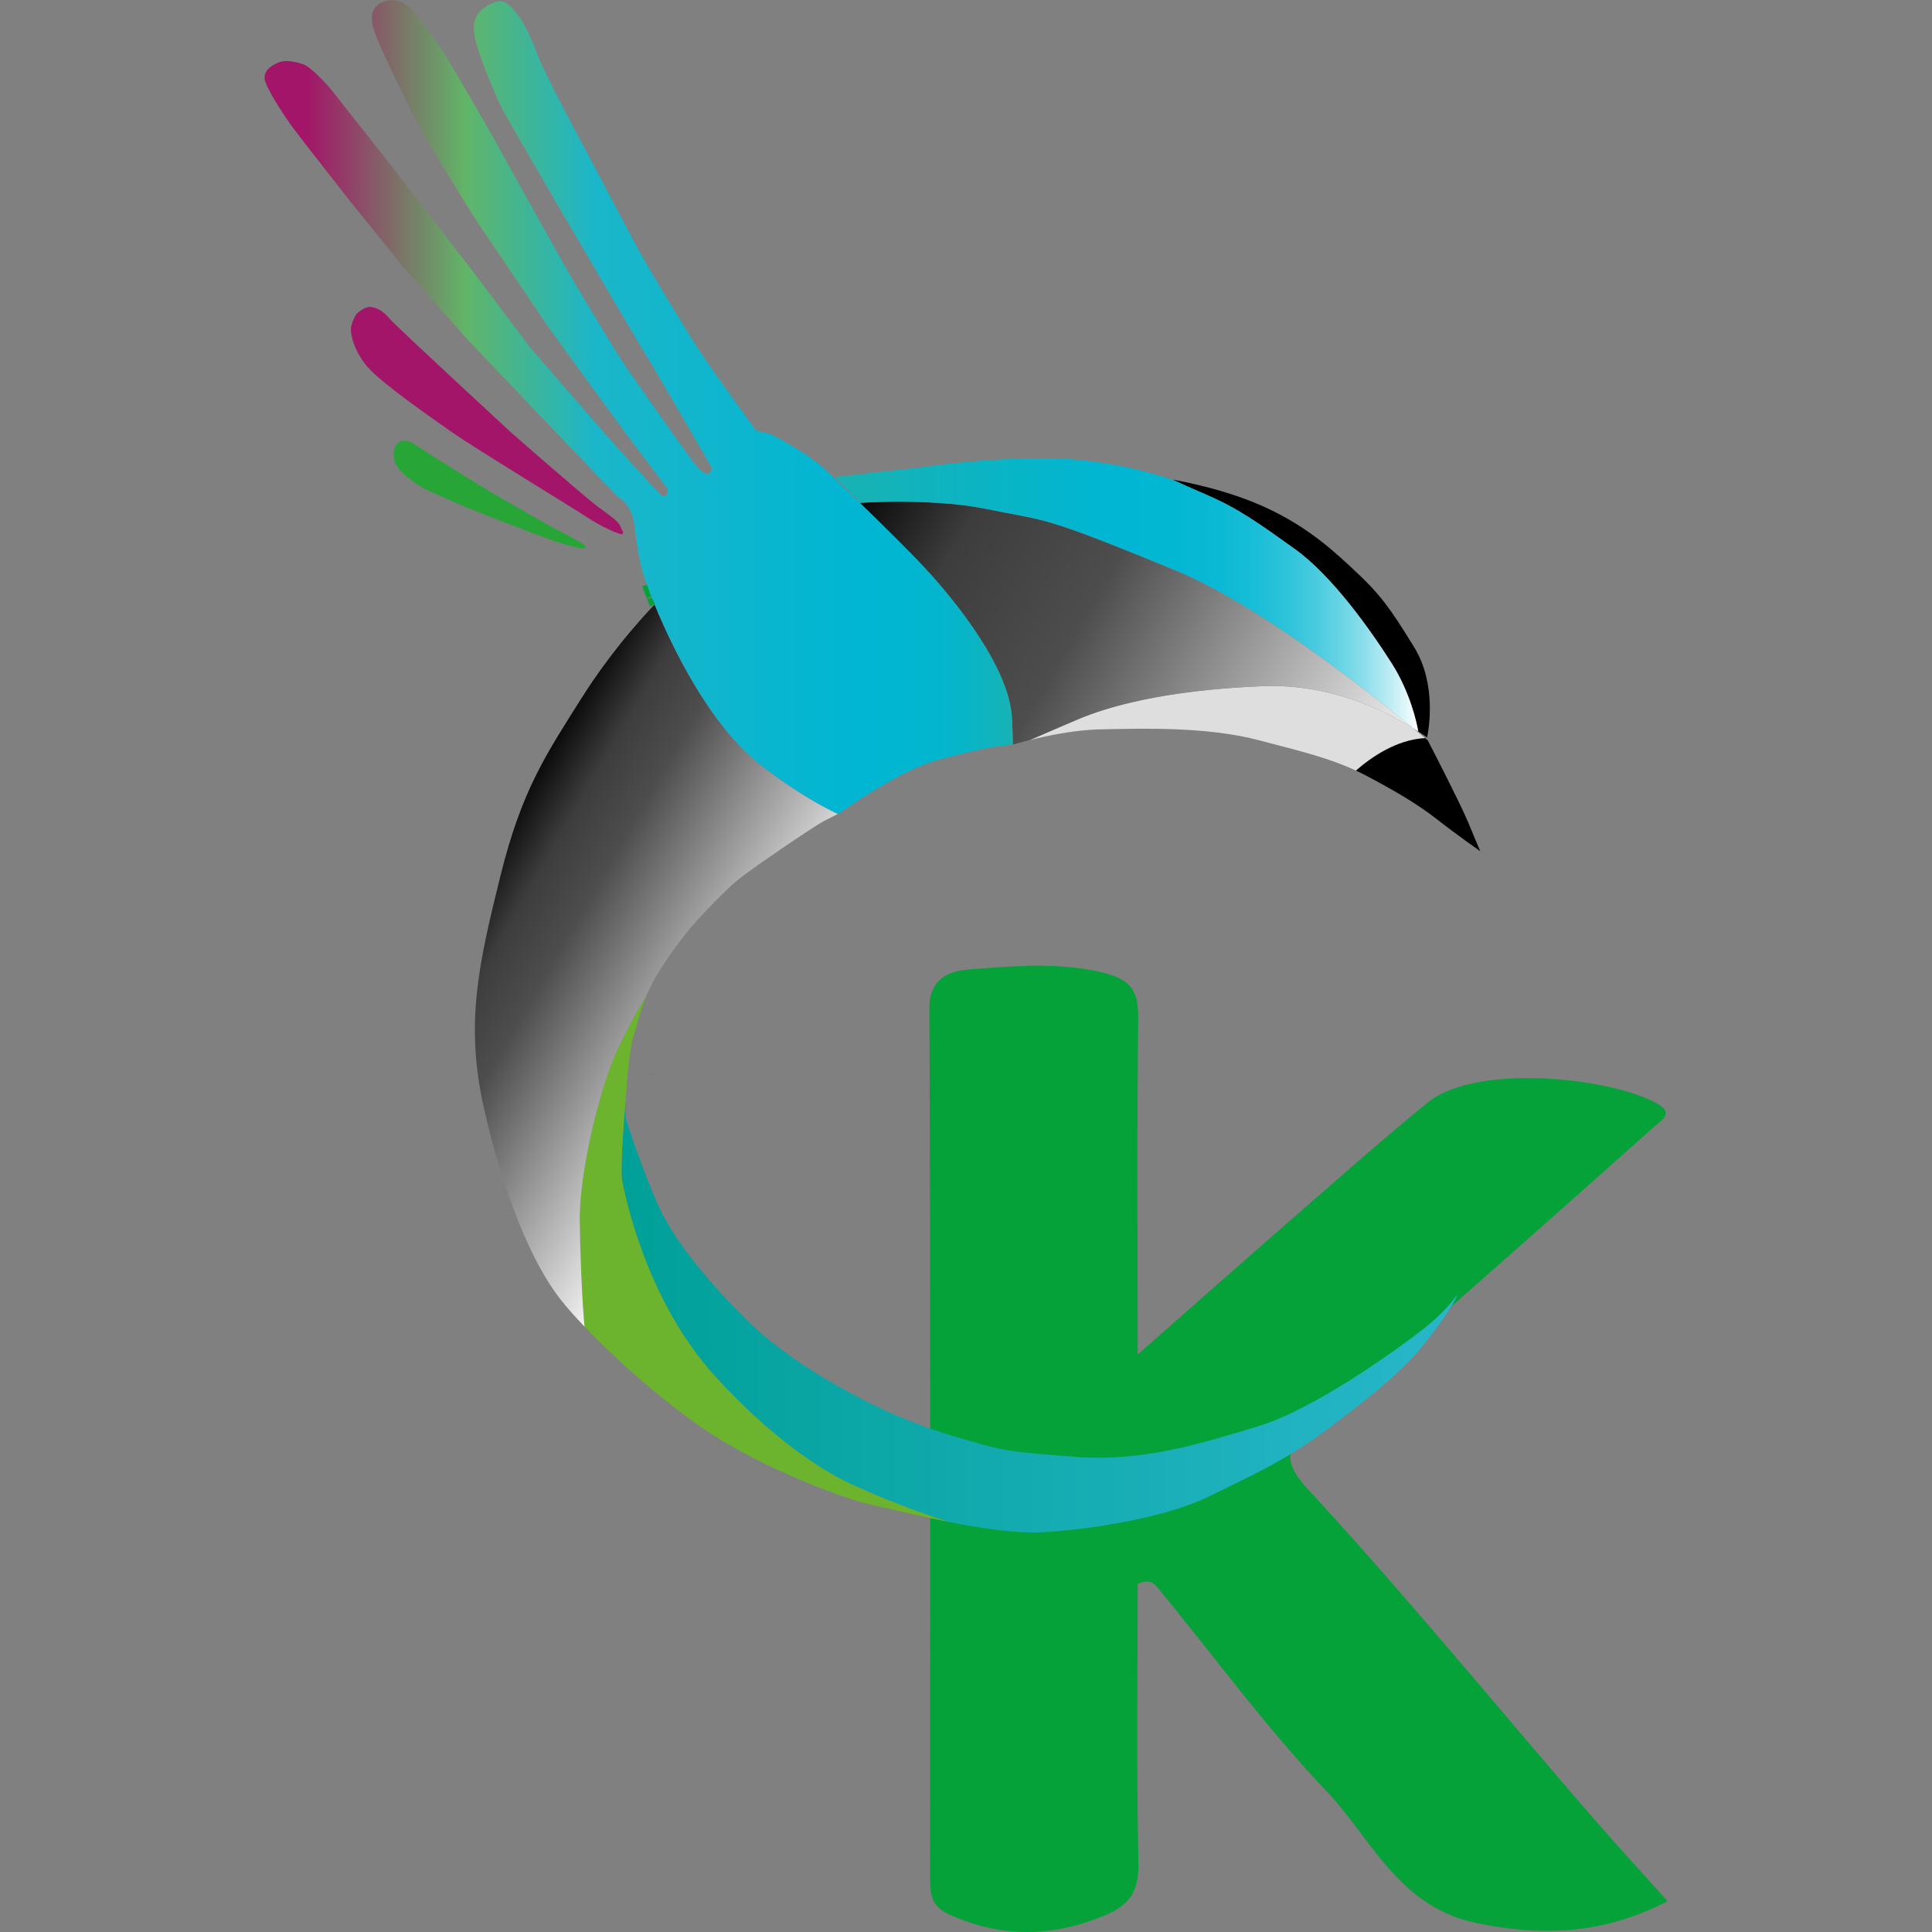<?xml version="1.0" encoding="UTF-8"?>
<svg data-bbox="47.93 0.027 254.15 349.977" viewBox="0 0 350 350" xmlns="http://www.w3.org/2000/svg" data-type="ugc">
    <rect x="0" y="0" width="350" height="350" fill="#808080" stroke="none"/>
    <g>
        <path d="M206.1 245.38c10.93-9.61 20.99-18.51 31.12-27.33 7.08-6.17 14.13-12.37 21.41-18.3 8.8-7.18 33.17-4.57 41.57.17 3.19 1.8.7 3.09-.5 4.16a7308 7308 0 0 1-39.64 35.11c-7.25 6.37-14.57 12.67-21.94 18.9-4.22 3.56-6.66 5.75-1.23 11.64 17.48 18.95 33.84 38.91 50.69 58.43 4.58 5.3 9.32 10.46 14.5 16.26-11.31 5.87-22.31 6.47-34.52 3.97-14.24-2.92-19.05-15.28-27.3-23.96-10.89-11.45-20.26-24.32-30.33-36.55-.7-.85-1.53-2.03-3.83-.93 0 16.54-.21 33.47.13 50.38.1 5.02-1.32 7.68-6.07 9.65-9.56 3.98-18.73 4.14-28.22-.17-3.22-1.46-3.43-3.62-3.43-6.31-.01-52.59.1-105.18-.15-157.77-.03-6.2 4.61-6.94 7.87-7.17 7.91-.56 15.87-1.31 23.92.73 5.29 1.34 6.1 3.82 6.04 8.52-.22 19.86-.09 39.72-.09 60.57" fill="#04a239"/>
        <path d="M184.2 273.56c-2.36-.5-4.79-1.16-7.16-1.9" fill="none" stroke="#04a239" stroke-width="1.78" stroke-miterlimit="10"/>
        <path d="M118.49 194.58v.02" fill="none" stroke="#04a239" stroke-width="1.78" stroke-miterlimit="10"/>
        <path d="M64.55 56.91s1.52-1.52 2.74-1.29c1.22.24 2.17.78 3.35 2.17s21.99 20.6 21.99 20.6 12.94 11.32 15.35 13.15 4 2.81 4.37 3.73c.37.91.68 1.12.44 1.46s-3.96-1.36-6.44-3.02c-2.47-1.66-20.43-12.57-24.63-15.52S69.9 69.92 67.05 66.98c-2.85-2.95-3.63-6.5-3.46-7.66.18-1.15.96-2.41.96-2.41" fill="#a31568"/>
        <path d="M71.8 80.6s.88-1.76 3.46 0c2.57 1.76 13.62 8.54 13.62 8.54l10.5 6.03s4.47 2.3 5.25 2.78c.78.47 1.76.98 1.32 1.29-.44.3-3.18-.41-5.52-1.22S85.9 92.6 82.85 91.21s-5.62-2.3-7.56-3.66c-1.93-1.36-3.52-2.68-3.83-4.13-.3-1.47.05-2.46.34-2.82" fill="#27a637"/>
        <linearGradient y2="238.186" x2="264.011" y1="238.186" x1="112.588" gradientUnits="userSpaceOnUse" id="84015e8f-fc01-49ad-8c79-247167f0cc42">
            <stop offset="0" stop-color="#00a098"/>
            <stop offset="1" stop-color="#28b7ca"/>
        </linearGradient>
        <path d="M264.01 234.48c-.23 1.47-5.34 8.51-8.26 11.61s-7.62 7.14-15.5 12.99c-7.88 5.84-13.82 8.33-21.19 11.99s-20.58 5.95-30.09 6.51c-4.69.27-11.13-.69-17.02-1.85-8.21-2.53-15.73-5.94-17.39-6.69-2.13-.96-12.04-5.54-24.85-19.51s-16.57-33.29-17.02-35.72c-.43-2.31.59-13.86.7-15.05-.1 1.91-.13 3.36-.06 3.65.2.85 2.44 7.89 5.59 15.25 3.15 7.35 10.1 15.21 15.92 21.04 5.83 5.83 12.94 10.13 17.08 12.47 4.13 2.34 11.18 6.13 20.77 8.98 9.59 2.84 9.32 2.74 21.82 3.75 12.5 1.02 23.27-2.47 33.41-5.52s25.11-13.87 29.75-17.48c4.66-3.63 6.34-6.42 6.34-6.42" fill="url(#84015e8f-fc01-49ad-8c79-247167f0cc42)"/>
        <path d="M171.96 275.73c-6.04-1.19-11.5-2.59-13.91-3.08-4.75-.97-19.28-6.46-29.09-12.81-7.72-5-16.91-13.05-23.08-19.52-.5-5.55-.78-13.83-.86-19.05-.1-7.22 2.39-19.21 5.44-27.75 1.38-3.88 4.17-9.03 6.8-13.5-1.3 2.97-1.62 4.98-2.5 7.67-.66 2.03-1.15 7.32-1.36 10.98v.08c-.11 1.19-1.13 12.73-.7 15.05.46 2.44 4.22 21.75 17.02 35.72 12.81 13.98 22.72 18.55 24.85 19.51 1.65.76 9.18 4.16 17.39 6.7" fill="#6cb42d"/>
        <linearGradient y2="158.636" x2="84.04" y1="190.152" x1="138.628" gradientUnits="userSpaceOnUse" id="450680b8-2079-43cb-8fa3-77952e675da3">
            <stop offset="0" stop-color="#ffffff"/>
            <stop offset=".657" stop-color="#4e4d4d"/>
            <stop offset=".816" stop-color="#3e3d3d"/>
            <stop offset="1" stop-color="#000000"/>
        </linearGradient>
        <path d="M151.78 147.45c-.51.27-1.4.73-2.49 1.28-1.76.88-13.38 8.81-15.76 10.77-2.37 1.97-7.52 7.39-8.84 9.05-.33.41-.79 1-1.33 1.71-.01.01-.01.02-.01.02s-.01.01-.02.03c-1.64 2.15-3.96 5.38-5.38 8.24-.26.52-.48 1-.68 1.47v.01c-2.63 4.47-5.42 9.62-6.8 13.5-3.05 8.54-5.54 20.53-5.44 27.75.07 5.22.36 13.5.86 19.05-1.68-1.75-3.13-3.39-4.26-4.82-5.34-6.71-10.47-19.31-13.97-34.81-3.51-15.5-.81-26.58 3-42.03 3.85-15.58 8.34-22.11 14.64-32.12 6.04-9.59 12.75-16.48 13.3-17.04 2.98 7.26 9.88 21.93 19.48 29.31 5.56 4.28 10.2 6.96 13.7 8.63" fill="url(#450680b8-2079-43cb-8fa3-77952e675da3)"/>
        <path d="M117.18 105.92c.18.48.45 1.2.8 2.11-.22-.51-.51-1.28-.8-2.11z" fill="none" stroke="#04a239" stroke-width="1.78" stroke-miterlimit="10"/>
        <path d="M258.17 133.72c-5.24.28-9.88 3.57-12.53 5.88-4.7-2.2-9.51-3.4-17.73-5.54-9.35-2.44-20.99-2.09-28.56-1.93-4.63.09-9.61 1.14-12.77 1.94 2.69-1.17 6.16-2.67 8.76-3.77 4.93-2.08 14.94-5.23 33.29-5.99 12.13-.5 21.99 4.26 27.29 7.54.38.31.73.61 1.07.89.41.34.81.68 1.18.98" fill="#dfdede"/>
        <path d="M268.17 154.21c-.13-.09-4.32-3.02-7.72-5.69-3.45-2.71-7.49-5.12-12.87-7.96-.65-.34-1.29-.66-1.93-.96 2.65-2.32 7.29-5.61 12.53-5.88.16.13.31.26.46.38.91 1.75 5.86 11.37 7.24 14.66 1.47 3.54 2.25 5.36 2.29 5.45"/>
        <path d="M258.53 133.6c-.45-.32-.98-.69-1.59-1.09-.3-1.68-1.48-7.07-4.79-12.3-4-6.3-10.91-15.96-17.51-20.7-6.61-4.74-10.33-7.39-15.72-9.72-3.02-1.31-5.19-2.29-6.51-2.9 1.64.28 9.73 1.76 16.84 5.03 7.96 3.66 12.75 8.25 16.62 11.88 3.86 3.63 5.85 6.11 10.35 13.5 4.08 6.7 2.61 14.86 2.31 16.3"/>
        <linearGradient y2="91.556" x2="151.165" y1="150.024" x1="252.434" gradientUnits="userSpaceOnUse" id="6b1e0fb2-9d3f-4e6a-868b-c0271788ff80">
            <stop offset="0" stop-color="#ffffff"/>
            <stop offset=".579" stop-color="#4e4d4d"/>
            <stop offset=".805" stop-color="#3e3d3d"/>
            <stop offset="1" stop-color="#000000"/>
        </linearGradient>
        <path d="M255.9 131.84c-5.29-3.28-15.16-8.04-27.29-7.54-18.34.76-28.36 3.91-33.29 5.99-2.6 1.1-6.07 2.6-8.76 3.77-1.07.27-1.93.51-2.5.68-.19.05-.39.1-.58.14-.01-1.34-.05-2.93-.15-4.8-.46-9.17-10.42-21.43-15.86-27.27-2.81-3.02-7.67-7.8-11.71-11.71 2.66-.17 6.78-.33 11.56-.13 8.44.36 10.42 1.12 16.77 2.29s9.86 2.24 29.07 10.17c14.36 5.91 33.82 21.11 42.74 28.41" fill="url(#6b1e0fb2-9d3f-4e6a-868b-c0271788ff80)"/>
        <path d="M118.57 109.5c-.19-.45-.36-.88-.51-1.27" fill="none" stroke="#04a239" stroke-width="1.78" stroke-miterlimit="10"/>
        <linearGradient y2="107.752" x2="256.937" y1="107.752" x1="151.215" gradientUnits="userSpaceOnUse" id="c500ea36-f14e-4be8-8f06-878a727109e3">
            <stop offset="0" stop-color="#18b2b2"/>
            <stop offset=".462" stop-color="#00b6d2"/>
            <stop offset=".586" stop-color="#02b7d2"/>
            <stop offset=".66" stop-color="#0bb9d4"/>
            <stop offset=".72" stop-color="#19bdd6"/>
            <stop offset=".773" stop-color="#2dc3da"/>
            <stop offset=".821" stop-color="#47cadf"/>
            <stop offset=".866" stop-color="#67d4e4"/>
            <stop offset=".908" stop-color="#8ddeeb"/>
            <stop offset=".949" stop-color="#baebf3"/>
            <stop offset=".986" stop-color="#eaf9fb"/>
            <stop offset="1" stop-color="#ffffff"/>
        </linearGradient>
        <path d="m155.77 91.09-4.55-4.7s11.74-1.32 14.23-1.57c2.49-.26 11.35-1.78 23.73-1.81s22.92 3.83 22.92 3.83.1.02.3.05c1.32.61 3.49 1.59 6.51 2.9 5.39 2.34 9.11 4.98 15.72 9.72 6.6 4.74 13.52 14.4 17.51 20.7 3.32 5.23 4.49 10.62 4.79 12.3-.32-.21-.67-.43-1.04-.66-8.92-7.31-28.38-22.5-42.73-28.43-19.21-7.93-22.72-9-29.07-10.17s-8.33-1.93-16.77-2.29c-4.77-.2-8.89-.04-11.55.13" fill="url(#c500ea36-f14e-4be8-8f06-878a727109e3)"/>
        <linearGradient y2="73.723" x2="183.479" y1="73.723" x1="47.927" gradientUnits="userSpaceOnUse" id="346dd27f-1d80-4e2f-a606-64f9677661c6">
            <stop offset=".055" stop-color="#a31568"/>
            <stop offset=".269" stop-color="#61b568"/>
            <stop offset=".44" stop-color="#1bb6c9"/>
            <stop offset=".793" stop-color="#00b6d2"/>
            <stop offset=".885" stop-color="#02b6d0"/>
            <stop offset=".94" stop-color="#08b5c7"/>
            <stop offset=".984" stop-color="#13b3b9"/>
            <stop offset="1" stop-color="#18b2b2"/>
        </linearGradient>
        <path d="M183.48 134.88c-.27.05-.53.09-.8.1-2.05.11-6.89 1.06-13.11 2.79-6.96 1.93-17.3 9.42-17.3 9.42l-.49.26c-3.49-1.66-8.14-4.34-13.72-8.64-9.6-7.38-16.5-22.05-19.48-29.31l.04-.04s-.05-.3-.39-.91c-.04-.07-.09-.18-.16-.32-.03-.07-.05-.13-.08-.2-.07-.17-.13-.33-.19-.49-.23-.58-.41-1.06-.54-1.43-.02-.07-.05-.13-.07-.19l-.03-.09c-.12-.34-.19-.54-.21-.58v-.01c-.28-.82-.55-1.65-.72-2.3-.47-1.8-.84-4.02-1.31-7.89-.48-3.87-3.11-5.13-3.11-5.13L96.29 73.69 84.61 61.42l-11.4-12.87-9.69-11.98s-9.2-11.74-10.42-13.38-4.02-5.82-4.97-8.18 1.74-3.48 2.57-3.78 2.26-.2 4.06.35 5.17 4.53 5.61 5.12c.43.59 8.88 11.23 8.88 11.23l8 10.32 9.31 12.1 9.46 12.58 13.45 15.52s9.74 10.9 10.39 11.31c.64.41.92-.13 1.08-.53s-.01-.69-.01-.69l-7.1-9.4S100.57 61.08 99.02 58.8c-1.54-2.29-11.16-16.5-12.55-18.58s-8.69-14.01-10.06-16.5S69.16 9.61 67.8 5.61c-1.35-4 .78-5.01 1.9-5.37 1.12-.35 2.45-.34 3.89.58 1.44.91 5.25 6.42 6.64 8.49s9.28 15.86 9.28 15.86S100.56 45.29 104.53 52c3.96 6.71 5.98 9.93 7.52 12.42s13.13 18.91 14.08 19.99c.95 1.07 1.78 1.49 2.04 1.43.25-.06.65-.3.72-.69.08-.39-.04-.59-.04-.59s-9.22-15.96-12.33-21.07c-3.12-5.12-25.09-42.58-25.99-44.61-.89-2.03-4.27-9.71-4.65-12.93S87.35 1.4 89.4.49s3.25.74 4.43 2.27c1.18 1.54 2.31 3.9 3.58 7.23s6.38 12.93 7.83 15.6 8.89 16.9 10.77 20.28 7.7 13.08 10.57 17.48 10.41 14.69 10.41 14.69.7.14 1.86.39c1.17.26 3.08 1.46 5.67 2.98 1.32.77 3.02 2.05 4.38 3.11l.01.01c.19.18 3.18 3.02 6.84 6.56 4.04 3.92 8.9 8.69 11.71 11.71 5.44 5.84 15.4 18.11 15.86 27.27.11 1.88.15 3.47.16 4.81" fill="url(#346dd27f-1d80-4e2f-a606-64f9677661c6)"/>
    </g>
</svg>
